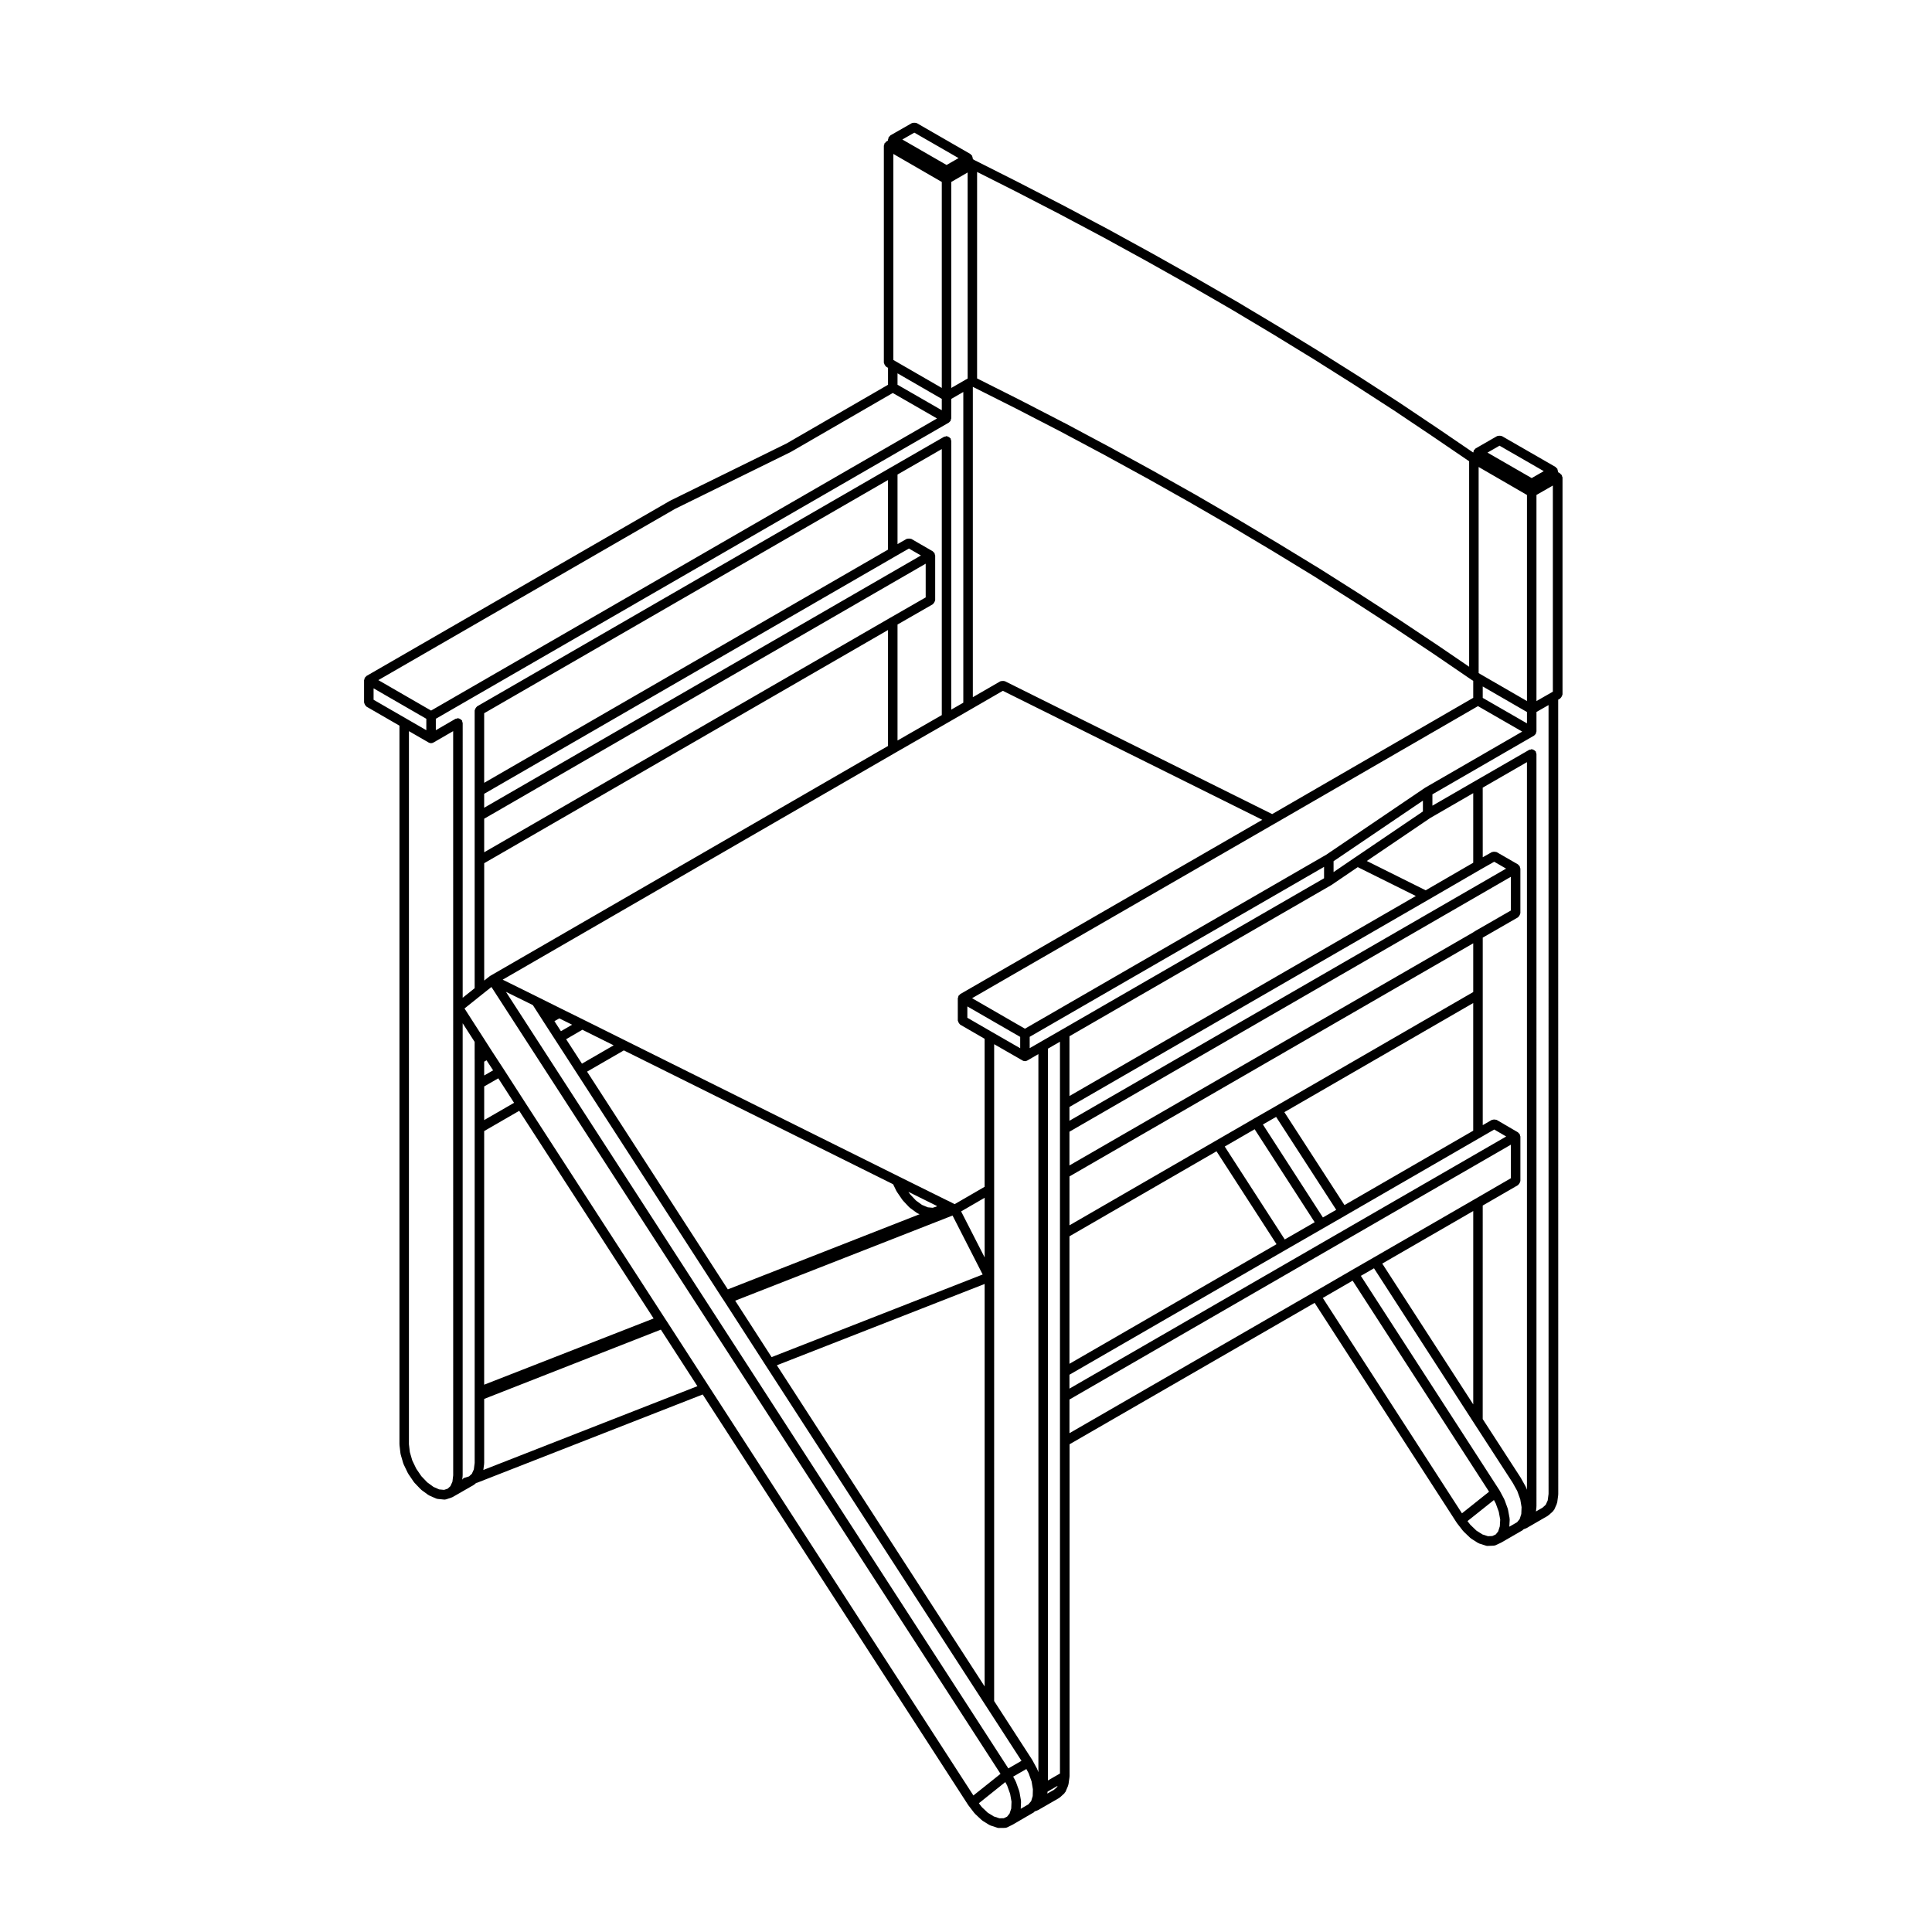 <?xml version="1.0" encoding="UTF-8"?>
<!-- Uploaded to: ICON Repo, www.svgrepo.com, Generator: ICON Repo Mixer Tools -->
<svg fill="#000000" width="800px" height="800px" version="1.1" viewBox="144 144 512 512" xmlns="http://www.w3.org/2000/svg">
 <path d="m557.9 270.05c-0.023-0.051 0.004-0.109-0.023-0.16-0.031-0.055-0.102-0.055-0.133-0.105-0.074-0.098-0.137-0.156-0.238-0.227-0.047-0.035-0.051-0.105-0.105-0.137l-0.508-0.289v-0.266c0-0.059-0.059-0.102-0.066-0.156-0.016-0.109-0.035-0.203-0.086-0.309-0.02-0.055 0.012-0.109-0.02-0.168-0.031-0.055-0.102-0.055-0.137-0.105-0.07-0.098-0.125-0.156-0.223-0.227-0.051-0.035-0.055-0.105-0.105-0.137l-14.246-8.203c-0.051-0.031-0.105 0-0.168-0.02-0.152-0.066-0.293-0.059-0.457-0.059-0.172 0-0.312 0-0.465 0.059-0.055 0.02-0.109-0.004-0.16 0.02l-5.719 3.285c-0.059 0.031-0.059 0.102-0.105 0.137-0.09 0.07-0.152 0.133-0.223 0.223-0.039 0.047-0.105 0.051-0.137 0.105-0.031 0.055 0 0.109-0.023 0.172-0.039 0.105-0.066 0.191-0.082 0.301-0.004 0.051-0.059 0.086-0.059 0.141l-9.34-6.367h-0.004s0-0.004-0.004-0.004l-10.324-6.926h-0.012c-0.012 0-0.004-0.004-0.012-0.012l-10.504-6.797h-0.012v-0.004l-10.676-6.731h-0.004c-0.004 0-0.004-0.004-0.004-0.004l-10.852-6.644c-0.004 0-0.004-0.004-0.012-0.004l-11.012-6.586h-0.016c-0.004 0-0.004 0-0.004-0.004l-11.176-6.449h-0.004c-0.004 0-0.004-0.004-0.012-0.004l-11.336-6.367h-0.012s0-0.004-0.004-0.004l-11.473-6.297h-0.012c-0.004 0-0.004-0.004-0.004-0.004l-11.609-6.172h-0.004c-0.004 0-0.004-0.004-0.012-0.004l-11.82-6.106h-0.004s0-0.004-0.004-0.004l-11.859-5.984-0.48-0.281 0.008-0.258c0-0.059-0.055-0.102-0.066-0.156-0.016-0.109-0.035-0.203-0.086-0.309-0.02-0.055 0.012-0.109-0.02-0.16-0.027-0.059-0.09-0.059-0.133-0.105-0.07-0.098-0.133-0.156-0.223-0.227-0.051-0.035-0.051-0.105-0.105-0.137l-14.242-8.203c-0.055-0.031-0.117 0-0.172-0.02-0.152-0.059-0.289-0.059-0.449-0.059-0.168 0-0.312-0.004-0.465 0.059-0.055 0.02-0.117-0.012-0.168 0.02l-5.719 3.266c-0.055 0.031-0.059 0.102-0.105 0.137-0.09 0.07-0.156 0.133-0.223 0.223-0.039 0.047-0.105 0.055-0.133 0.102-0.031 0.055 0 0.109-0.02 0.168-0.047 0.105-0.066 0.191-0.082 0.309-0.012 0.059-0.066 0.098-0.066 0.156v0.266l-0.5 0.309c-0.047 0.031-0.051 0.09-0.09 0.125-0.086 0.066-0.141 0.133-0.211 0.215-0.035 0.047-0.105 0.051-0.133 0.102-0.035 0.059 0 0.121-0.023 0.188-0.039 0.105-0.074 0.191-0.086 0.301-0.004 0.055-0.059 0.086-0.059 0.141v57.496c0 0.059 0.055 0.098 0.066 0.152 0.02 0.168 0.098 0.289 0.176 0.43 0.082 0.141 0.145 0.273 0.281 0.371 0.047 0.035 0.047 0.102 0.102 0.133l0.484 0.281v4.488l-26.914 15.566-30.703 15.094c-0.016 0.004-0.016 0.023-0.031 0.031-0.016 0.012-0.031 0-0.047 0.004l-80.527 46.477c-0.051 0.031-0.055 0.098-0.105 0.133-0.09 0.07-0.156 0.137-0.223 0.227-0.035 0.047-0.105 0.051-0.133 0.102-0.031 0.055 0 0.109-0.02 0.168-0.047 0.105-0.07 0.191-0.086 0.309-0.004 0.059-0.066 0.098-0.066 0.156v5.934c0 0.059 0.055 0.102 0.066 0.156 0.02 0.168 0.098 0.281 0.176 0.43 0.086 0.145 0.152 0.273 0.289 0.371 0.047 0.035 0.051 0.105 0.105 0.133l8.742 5.047v190.52c0 0.023 0.023 0.047 0.031 0.07 0 0.031-0.023 0.051-0.02 0.074l0.262 2.254c0.004 0.039 0.047 0.059 0.055 0.102 0.004 0.039-0.02 0.07-0.012 0.105l0.695 2.383c0.012 0.039 0.055 0.059 0.07 0.102 0.012 0.031-0.012 0.066 0.004 0.098l1.148 2.383c0.016 0.035 0.055 0.055 0.082 0.086 0.012 0.031 0 0.059 0.016 0.082l1.473 2.168c0.023 0.039 0.07 0.055 0.102 0.09 0.016 0.02 0.004 0.051 0.023 0.07l1.715 1.797c0.031 0.031 0.074 0.02 0.105 0.047 0.031 0.023 0.031 0.074 0.066 0.105l1.84 1.344c0.047 0.035 0.105 0.023 0.156 0.051 0.035 0.02 0.039 0.066 0.082 0.086l1.812 0.801c0.105 0.047 0.211 0.055 0.316 0.07 0.023 0.004 0.039 0.035 0.066 0.035l1.758 0.172c0.039 0.004 0.082 0.004 0.121 0.004 0.125 0 0.258-0.02 0.383-0.059l1.473-0.484c0.031-0.012 0.039-0.051 0.07-0.059 0.055-0.02 0.117-0.016 0.168-0.047l5.691-3.266c0.051-0.031 0.051-0.098 0.098-0.121 0.047-0.039 0.109-0.02 0.152-0.066l0.277-0.273c0.02 0 0.023-0.02 0.047-0.031 0.07-0.012 0.141-0.012 0.211-0.039l59.828-23.41 70.383 108.84c0.012 0.02 0.035 0.031 0.051 0.047 0.004 0.016 0 0.023 0.012 0.039l0.016 0.02 1.566 2.035c0.02 0.031 0.066 0.016 0.09 0.047 0.031 0.031 0.02 0.082 0.051 0.105l1.777 1.664c0.035 0.035 0.086 0.023 0.121 0.051 0.035 0.031 0.035 0.082 0.074 0.105l1.812 1.125c0.059 0.039 0.121 0.031 0.188 0.059 0.035 0.012 0.047 0.059 0.086 0.07l1.84 0.605c0.125 0.047 0.266 0.066 0.395 0.066h0.016l1.648-0.02c0.012 0 0.012-0.012 0.02-0.012 0.176 0 0.348-0.039 0.52-0.117l1.379-0.676c0.012-0.004 0.012-0.02 0.023-0.023 0.016-0.012 0.039-0.012 0.055-0.02l5.656-3.285c0.074-0.039 0.086-0.137 0.145-0.191 0.055-0.047 0.137-0.031 0.18-0.086l0.016-0.02 0.422-0.125c0.035-0.012 0.047-0.051 0.082-0.066 0.059-0.023 0.125-0.016 0.188-0.051l5.672-3.269c0.047-0.023 0.047-0.086 0.09-0.109 0.039-0.031 0.098-0.016 0.133-0.055l1.152-1.059c0.039-0.047 0.031-0.105 0.07-0.152 0.082-0.098 0.188-0.16 0.238-0.289l0.672-1.582c0.02-0.051-0.016-0.102 0-0.156 0.02-0.059 0.082-0.09 0.09-0.152l0.277-1.969c0.012-0.035-0.02-0.059-0.02-0.098 0-0.031 0.035-0.051 0.035-0.086v-88.016l64.945-37.477 37.711 58.355c0.016 0.023 0.039 0.031 0.055 0.051 0.004 0.016 0 0.023 0.012 0.039l0.012 0.016h0.004l1.566 2.016c0.02 0.031 0.059 0.016 0.082 0.039 0.031 0.031 0.02 0.074 0.051 0.102l1.773 1.691c0.039 0.035 0.09 0.023 0.125 0.051 0.031 0.031 0.031 0.082 0.07 0.105l1.84 1.164c0.059 0.039 0.133 0.031 0.195 0.059 0.039 0.016 0.051 0.066 0.09 0.082l1.82 0.578c0.125 0.047 0.262 0.066 0.387 0.066h0.051l1.641-0.066c0.016 0 0.023-0.02 0.047-0.02 0.145-0.012 0.297-0.031 0.441-0.102l1.387-0.648c0.012-0.012 0.016-0.031 0.031-0.035 0.02-0.012 0.047-0.004 0.066-0.016l5.668-3.273c0.074-0.039 0.082-0.125 0.137-0.176 0.055-0.047 0.133-0.031 0.18-0.086l0.031-0.035 0.422-0.133c0.031-0.012 0.039-0.051 0.074-0.066 0.055-0.02 0.117-0.016 0.172-0.051l5.68-3.285c0.039-0.02 0.039-0.074 0.082-0.105 0.039-0.031 0.102-0.016 0.137-0.055l1.145-1.043c0.051-0.039 0.035-0.102 0.07-0.145 0.082-0.09 0.188-0.152 0.238-0.266l0.695-1.559c0.023-0.059-0.016-0.117 0.004-0.176 0.02-0.07 0.086-0.105 0.098-0.176l0.262-1.996c0.004-0.035-0.023-0.055-0.02-0.086 0-0.031 0.031-0.051 0.031-0.082l-0.016-210.58 0.523-0.312c0.055-0.031 0.055-0.098 0.102-0.133 0.133-0.105 0.195-0.227 0.281-0.371 0.086-0.145 0.156-0.262 0.176-0.43 0.012-0.055 0.066-0.098 0.066-0.152v-57.512c0-0.066-0.059-0.105-0.07-0.16-0.055-0.117-0.078-0.195-0.117-0.301zm-16.508-7.938 11.719 6.746-3.195 1.84-11.719-6.75zm-5.539 5.644 12.809 7.418v54.613l-12.348-7.133-0.457-0.281zm12.809 64.938v3.004l-11.723-6.75v-3.027zm-12.984-1.562 11.723 6.75-25.688 14.844c-0.016 0.004-0.016 0.023-0.031 0.035-0.016 0.012-0.035 0-0.047 0.012l-26.168 17.734-79.848 46.109-14.008-8.082 80.195-46.27 0.02-0.012h0.012zm-57 110.87 3.508-2.012 15.926 24.621-3.527 2.031zm13.723 25.898-7.926 4.566-15.906-24.621 7.926-4.586zm-8.031-29.168 50.047-28.918v33.832l-34.113 19.711zm-2.398-1.52-5.691 3.266s0 0.004-0.004 0.004l-10.113 5.844-38.742 22.395v-12.957l107-61.777v12.914zm-15.586 11.891 15.906 24.621-54.875 31.695v-33.789zm18.309 26.141 10.117-5.82 5.719-3.289v-0.004l35.785-20.676 3.672-2.121 3.168 1.848-115.74 66.816v-3.68zm50.359-84.578c-0.016 0.004-0.016 0.023-0.031 0.031-0.012 0.004-0.023 0-0.039 0.004l-0.539 0.359-107.03 61.793v-8.938l116.98-67.555v8.934zm-107.64 50.348v-3.652l95.078-54.898 13.816-8.012 3.672-2.082 3.148 1.82zm76.41-67.215 15.387 7.652-91.793 53.004v-15.84l69.363-40.039c0.016-0.004 0.016-0.023 0.023-0.031 0.02-0.012 0.039-0.004 0.055-0.016zm-6.414 1.312v-2.883l23.676-16.047v2.863l-18.062 12.246h-0.004zm37.012-2.477-12.602 7.305-15.602-7.769 16.809-11.391 11.395-6.586zm-120.06 46.152v3.008l-7.523-4.328-6.481-3.75v-3.004zm-11.406-229.21 10.051 5.066 11.82 6.106 11.578 6.156 11.473 6.297h0.004l11.324 6.359 11.141 6.43v0.004l11.023 6.586 10.832 6.641h0.004l10.641 6.715 10.52 6.801 10.305 6.914 9.668 6.59v54.453l-8.254-5.629h-0.004c-0.004 0-0.004-0.004-0.004-0.004l-10.328-6.883h-0.004c-0.004 0-0.004-0.004-0.012-0.012l-10.52-6.82h-0.004c-0.004 0-0.004 0-0.004-0.004l-10.672-6.758h-0.016v-0.004l-10.852-6.621h-0.004c-0.004 0-0.004 0-0.004-0.004l-11.02-6.566h-0.004c-0.004 0-0.004-0.004-0.012-0.004l-11.168-6.492h-0.012c-0.004 0-0.004-0.004-0.012-0.004l-11.336-6.387h-0.012s0-0.004-0.004-0.004l-11.473-6.277h-0.004c-0.004 0-0.004-0.004-0.012-0.004l-11.602-6.191h-0.012c-0.004 0-0.004-0.004-0.012-0.004l-11.82-6.102h-0.004c-0.004 0-0.004-0.004-0.004-0.004l-11.195-5.629 0.004-54.711zm-1.148 56.938 11.195 5.629h0.004l11.801 6.09 11.613 6.191 11.457 6.273h0.004l11.305 6.367 11.18 6.469 10.992 6.551 10.828 6.609 10.66 6.746 10.52 6.82 10.305 6.863 10.211 6.973c0.016 0.004 0.031 0.004 0.039 0.012 0.004 0 0.004 0.012 0.012 0.016l0.488 0.301v4.508l-53.281 30.812-70.852-35.227c-0.039-0.02-0.09 0.004-0.125-0.012-0.156-0.059-0.309-0.039-0.473-0.035-0.168 0.004-0.309-0.004-0.457 0.066-0.047 0.02-0.098-0.004-0.133 0.016l-7.289 4.211v-82.25zm-0.633 85.527c0.008 0 0.008-0.004 0 0l8.594-4.969 68.75 34.184-80.059 46.195c-0.051 0.031-0.055 0.098-0.105 0.125-0.09 0.07-0.152 0.133-0.223 0.227-0.039 0.051-0.105 0.051-0.137 0.105s0 0.109-0.02 0.172c-0.047 0.105-0.066 0.188-0.082 0.301-0.004 0.059-0.066 0.098-0.066 0.156v5.91c0 0.059 0.055 0.102 0.066 0.156 0.02 0.168 0.098 0.289 0.176 0.43 0.086 0.141 0.152 0.273 0.281 0.367 0.047 0.039 0.051 0.105 0.105 0.137l6.481 3.75v39.223l-7.941 4.602-0.578-0.297v-0.004l-0.777-0.395c-0.004 0-0.012 0.004-0.02 0-0.004 0-0.004-0.012-0.012-0.012l-0.84-0.402-12.574-6.227-72.344-35.961-11-5.477-6.098-3.012-6.113-3.047-9.426-4.656 104.01-60.109 14.246-8.184h0.004zm-102.84 84.855 8.293 4.121-8.402 4.863-4.195-6.484zm-5.684 0.383-1.719-2.66 1.293-0.734 3.394 1.672zm16.676 5.086 71.359 35.469 0.871 1.793c0.016 0.039 0.059 0.059 0.082 0.09 0.012 0.023 0 0.055 0.016 0.082l1.496 2.188c0.023 0.035 0.066 0.051 0.098 0.082 0.016 0.02 0.004 0.051 0.023 0.07l1.688 1.797c0.031 0.031 0.082 0.02 0.109 0.051 0.035 0.031 0.031 0.082 0.066 0.105l1.84 1.34c0.051 0.035 0.109 0.023 0.16 0.055 0.039 0.02 0.047 0.074 0.09 0.09l0.484 0.203-50.824 19.918-37.301-57.703zm75.406 37.484 7.578 3.754-0.195 0.18-0.953 0.289-1.273-0.117-1.551-0.648-1.617-1.176-1.551-1.656zm11.703 6.281 7.981 15.625-55.934 21.895-9.648-14.957zm8.504 18.133v106.66l-55.059-85.113zm-6.234-19.23 6.238-3.613v15.816zm-17.496-173.56 3.668-2.106 3.18 1.84-115.75 66.855v-3.691zm-108.9 59.984v-18.445l107.02-61.801v18.445zm119.46-60.414c-0.016-0.109-0.039-0.203-0.086-0.309-0.02-0.055 0.012-0.109-0.02-0.168-0.031-0.055-0.102-0.055-0.133-0.105-0.07-0.09-0.133-0.156-0.223-0.223-0.047-0.035-0.051-0.105-0.105-0.133l-5.691-3.289c-0.055-0.031-0.117 0-0.172-0.02-0.152-0.066-0.293-0.059-0.457-0.059-0.168 0-0.301-0.004-0.453 0.059-0.055 0.02-0.121-0.012-0.176 0.02l-2.402 1.379v-18.438l11.73-6.75v70.5l-11.73 6.734v-30.738l9.352-5.371c0.055-0.031 0.055-0.102 0.105-0.137 0.133-0.102 0.203-0.223 0.281-0.367 0.082-0.145 0.156-0.262 0.176-0.43 0.012-0.059 0.066-0.098 0.066-0.156v-11.844c0.004-0.059-0.051-0.094-0.062-0.156zm-2.453 2.34v8.934l-9.352 5.371-107.65 62.172v-8.891zm-9.984 17.578v30.73l-105.42 60.926c-0.012 0.004-0.012 0.02-0.02 0.023-0.012 0.004-0.023 0-0.035 0.004-0.02 0.012-0.02 0.039-0.035 0.055-0.02 0.012-0.047 0-0.059 0.016l-1.445 1.148v-31.105zm21.109-66.645-0.508 0.289h-0.012l-3.824 2.207v-54.594l4.336-2.508 0.004 54.605zm-14.133-65.164 11.719 6.746-3.18 1.824-11.719-6.75zm-5.559 5.648 12.832 7.422v54.586l-12.348-7.129-0.484-0.281zm12.832 64.91v3.004l-11.73-6.75v-3.027zm-70.711 29.16 30.703-15.098c0.012-0.004 0.012-0.02 0.02-0.023 0.016-0.012 0.035-0.004 0.051-0.016l26.949-15.586 11.73 6.75-134.08 77.41-13.98-8.07zm-71.125 55.621-8.742-5.047v-3.027l13.977 8.07v3.027zm12.355 200.49-0.203 1.688-0.527 1.172-0.734 0.68-0.953 0.312-1.301-0.125-1.504-0.664-1.648-1.203-1.566-1.637-1.359-1.996-1.055-2.195-0.637-2.191-0.242-2.082v-188.98l5.234 3.023h0.004c0.191 0.105 0.406 0.168 0.625 0.168 0.215 0 0.434-0.059 0.625-0.168h0.004l5.231-3.023zm2.352-200.03c-0.031-0.051-0.098-0.055-0.133-0.105-0.105-0.133-0.227-0.203-0.371-0.289-0.145-0.086-0.262-0.156-0.43-0.176-0.059-0.004-0.098-0.066-0.156-0.066-0.117 0-0.195 0.098-0.309 0.125-0.105 0.031-0.223-0.016-0.324 0.047l-5.231 3.023v-3.027l135.96-78.492s0.004 0 0.004-0.004h0.004c0.004 0 0.004-0.004 0.004-0.012 0.059-0.031 0.098-0.102 0.145-0.145 0.059-0.051 0.105-0.09 0.152-0.152 0.051-0.055 0.117-0.09 0.156-0.156 0.031-0.051 0-0.109 0.02-0.168 0.039-0.105 0.066-0.191 0.082-0.301 0.004-0.059 0.066-0.098 0.066-0.156v-5.18l3.195-1.84v82.344l-3.195 1.84 0.008-71.23c0-0.117-0.098-0.195-0.125-0.301-0.023-0.109 0.016-0.223-0.039-0.324-0.031-0.055-0.102-0.055-0.137-0.105-0.102-0.137-0.227-0.203-0.371-0.289s-0.262-0.156-0.43-0.176c-0.059-0.004-0.098-0.066-0.156-0.066-0.117 0-0.191 0.098-0.301 0.121-0.109 0.031-0.223-0.016-0.328 0.047l-14.246 8.203-109.54 63.258c-0.051 0.031-0.055 0.098-0.105 0.133-0.133 0.102-0.203 0.223-0.289 0.371-0.086 0.145-0.156 0.262-0.176 0.43-0.004 0.059-0.066 0.098-0.066 0.156v73.59l-3.176 2.539 0.004-72.836c0-0.121-0.098-0.195-0.125-0.309-0.02-0.109 0.02-0.223-0.035-0.32zm3.34 89.668v107.08l-0.223 1.715-0.52 1.16-0.371 0.336c-0.004 0.004 0 0.012-0.004 0.016 0 0-0.012 0-0.016 0.004l-0.344 0.328-1.203 0.363c-0.277 0.086-0.465 0.289-0.621 0.508l0.109-0.922c0-0.031-0.02-0.051-0.02-0.082s0.031-0.047 0.031-0.074v-119.88l3.176 4.934v4.519zm2.297 108.94 0.211-1.621c0.004-0.035-0.023-0.055-0.02-0.086s0.031-0.051 0.031-0.082v-17.043l46.82-18.363 9.688 14.988zm3.965-103.79 4.18 6.492-7.918 4.57v-8.914zm-3.742-0.754v-3.664l0.629-0.359 1.738 2.66zm9.289 9.363 35.613 55.031-44.906 17.551 0.004-67.215zm120.36 181.44-70.184-108.54-11.082-17.145h-0.004v-0.004l-0.52-0.785v-0.004l-37.102-57.324v-0.004l-5.547-8.609c0-0.004 0-0.004-0.004-0.004v-0.004l-3.113-4.762-2.293-3.582-5.012-7.793 4.742-3.793v-0.004l2.394-1.898 134.91 208.52zm10.027 3.453-0.438 1.328-0.656 0.828-0.871 0.422-1.16 0.02-1.492-0.492-1.594-0.984-1.598-1.508-0.77-1.004 7.008-5.613 0.484 0.902 0.797 2.223 0.363 2.074zm-0.766-10.625-133.14-205.8 7.129 3.516 2.887 4.492 3.094 4.785 5.562 8.594 38.578 59.68c0 0.004 0.012 0.012 0.012 0.012v0.012l0.559 0.828v0.004l11.023 17.098 58.215 89.992 9.562 14.777zm6.457 7.328-0.406 1.34-0.613 0.711c-0.004 0 0 0.004-0.004 0.012h-0.004l-0.121 0.137-2.023 1.176 0.082-1.906c0-0.051-0.047-0.086-0.051-0.133 0-0.051 0.039-0.086 0.031-0.133l-0.406-2.324c-0.004-0.039-0.051-0.055-0.059-0.09-0.012-0.039 0.02-0.082 0.004-0.109l-0.867-2.418c-0.012-0.035-0.051-0.039-0.066-0.074-0.016-0.031 0.004-0.066-0.012-0.102l-0.664-1.238 3.496-2.016 0.594 1.094 0.797 2.211 0.344 2.074zm1.512-6.293-0.262-0.727c-0.016-0.039-0.055-0.047-0.07-0.082-0.016-0.031 0.004-0.07-0.012-0.102l-1.254-2.316c0-0.004-0.012-0.004-0.012-0.012-0.004-0.004 0-0.016-0.004-0.02-0.004-0.012-0.023-0.012-0.031-0.023-0.004-0.012 0.004-0.02-0.004-0.031l-10.082-15.578 0.004-112.42v-61.648l7.531 4.328c0.191 0.105 0.406 0.168 0.625 0.168 0.223 0 0.438-0.059 0.625-0.168h0.004l2.938-1.703v190.34zm4.969 3.859-0.836 0.77-1.77 1.012 0.066-0.527 2.644-1.527zm0.742-180.92v177.38l-3.195 1.84v-193.93l3.195-1.84zm0.633-19.832-5.719 3.289v0.004l-2.938 1.691v-3.004l78.012-45.039v3.023zm66.609 69.664-64.723 37.352v-8.918l116.98-67.535v8.891l-9.352 5.422-27.141 15.668h-0.004l-5.668 3.266s0 0.004-0.004 0.004zm42.281-21.516v51.242l-24.113-37.316zm-2.988 80.109-36.883-57.078 7.906-4.578 36.16 55.93zm10.031 3.441-0.438 1.359-0.645 0.801-0.891 0.418-1.176 0.047-1.449-0.469-1.594-1.008-1.621-1.551-0.754-0.973 7.004-5.586 0.484 0.902 0.801 2.203 0.383 2.086zm5.691-3.273-0.422 1.344-0.59 0.727-0.105 0.125-2.055 1.184 0.102-1.91c0.004-0.055-0.047-0.09-0.051-0.145 0-0.051 0.039-0.09 0.031-0.145l-0.434-2.344c-0.004-0.035-0.051-0.051-0.059-0.09-0.012-0.039 0.02-0.074 0.012-0.105l-0.867-2.383c-0.016-0.035-0.051-0.039-0.066-0.07s0.004-0.07-0.012-0.102l-1.234-2.312c-0.012-0.016-0.035-0.02-0.047-0.035-0.012-0.016 0-0.035-0.012-0.055l-36.707-56.781 3.481-2.004 26.5 41.016 10.27 15.844 1.195 2.152 0.797 2.215 0.348 2.074zm1.508-6.375-0.238-0.656c-0.016-0.039-0.059-0.051-0.074-0.082-0.016-0.039 0.004-0.074-0.016-0.105l-1.281-2.293c-0.004-0.016-0.02-0.016-0.031-0.031-0.012-0.016 0-0.031-0.012-0.047l-10.082-15.559 0.004-56.586 9.352-5.41c0.051-0.035 0.055-0.102 0.102-0.137 0.137-0.102 0.195-0.227 0.289-0.367 0.086-0.141 0.156-0.262 0.176-0.43 0.012-0.059 0.066-0.102 0.066-0.156v-11.801c0-0.059-0.055-0.102-0.066-0.156-0.016-0.105-0.039-0.195-0.086-0.301-0.023-0.055 0.012-0.117-0.023-0.172-0.031-0.055-0.098-0.059-0.125-0.105-0.07-0.09-0.133-0.152-0.227-0.223-0.047-0.039-0.051-0.105-0.102-0.133l-5.668-3.309c-0.055-0.031-0.117 0-0.172-0.023-0.152-0.066-0.297-0.066-0.465-0.066s-0.309 0-0.457 0.066c-0.059 0.023-0.117-0.012-0.172 0.023l-2.418 1.395v-49.695l9.34-5.371c0.059-0.031 0.059-0.102 0.105-0.137 0.133-0.102 0.195-0.223 0.289-0.367 0.082-0.145 0.156-0.262 0.176-0.43 0.012-0.059 0.066-0.098 0.066-0.156v-11.844c0-0.059-0.055-0.102-0.066-0.156-0.016-0.109-0.039-0.203-0.086-0.309-0.023-0.055 0.004-0.117-0.023-0.168-0.031-0.051-0.098-0.055-0.125-0.105-0.07-0.09-0.133-0.152-0.227-0.223-0.051-0.039-0.051-0.105-0.105-0.137l-5.668-3.266c-0.055-0.031-0.105 0-0.16-0.02-0.156-0.07-0.309-0.066-0.473-0.059-0.168 0-0.309-0.004-0.453 0.055-0.059 0.02-0.109-0.004-0.168 0.02l-2.422 1.375-0.008-18.449 11.723-6.758v192.86zm5.719 1.047-0.227 1.734-0.516 1.152-0.855 0.777-1.742 1.004 0.125-1.168c0.004-0.031-0.02-0.051-0.02-0.07 0-0.031 0.031-0.039 0.031-0.07l-0.004-199.45c0-0.117-0.098-0.191-0.121-0.301-0.031-0.109 0.016-0.227-0.047-0.328-0.031-0.055-0.102-0.055-0.137-0.105-0.102-0.137-0.227-0.203-0.367-0.289-0.141-0.082-0.262-0.156-0.43-0.176-0.059-0.004-0.102-0.066-0.156-0.066-0.117 0-0.191 0.098-0.301 0.125-0.109 0.023-0.227-0.016-0.328 0.039l-14.242 8.207c-0.004 0-0.004 0-0.004 0.004l-11.441 6.609v-3.004l26.938-15.562 0.004-0.004h0.004c0.004 0 0.004-0.004 0.012-0.012 0.059-0.031 0.09-0.102 0.141-0.145 0.059-0.051 0.105-0.09 0.152-0.152 0.051-0.055 0.117-0.09 0.156-0.156 0.031-0.051 0-0.109 0.02-0.168 0.051-0.105 0.07-0.191 0.086-0.301 0.004-0.059 0.066-0.098 0.066-0.156v-5.176l3.199-1.828zm1.141-212.59-0.508 0.301h-0.004l-3.836 2.191v-54.621l4.344-2.492v54.621z"/>
</svg>